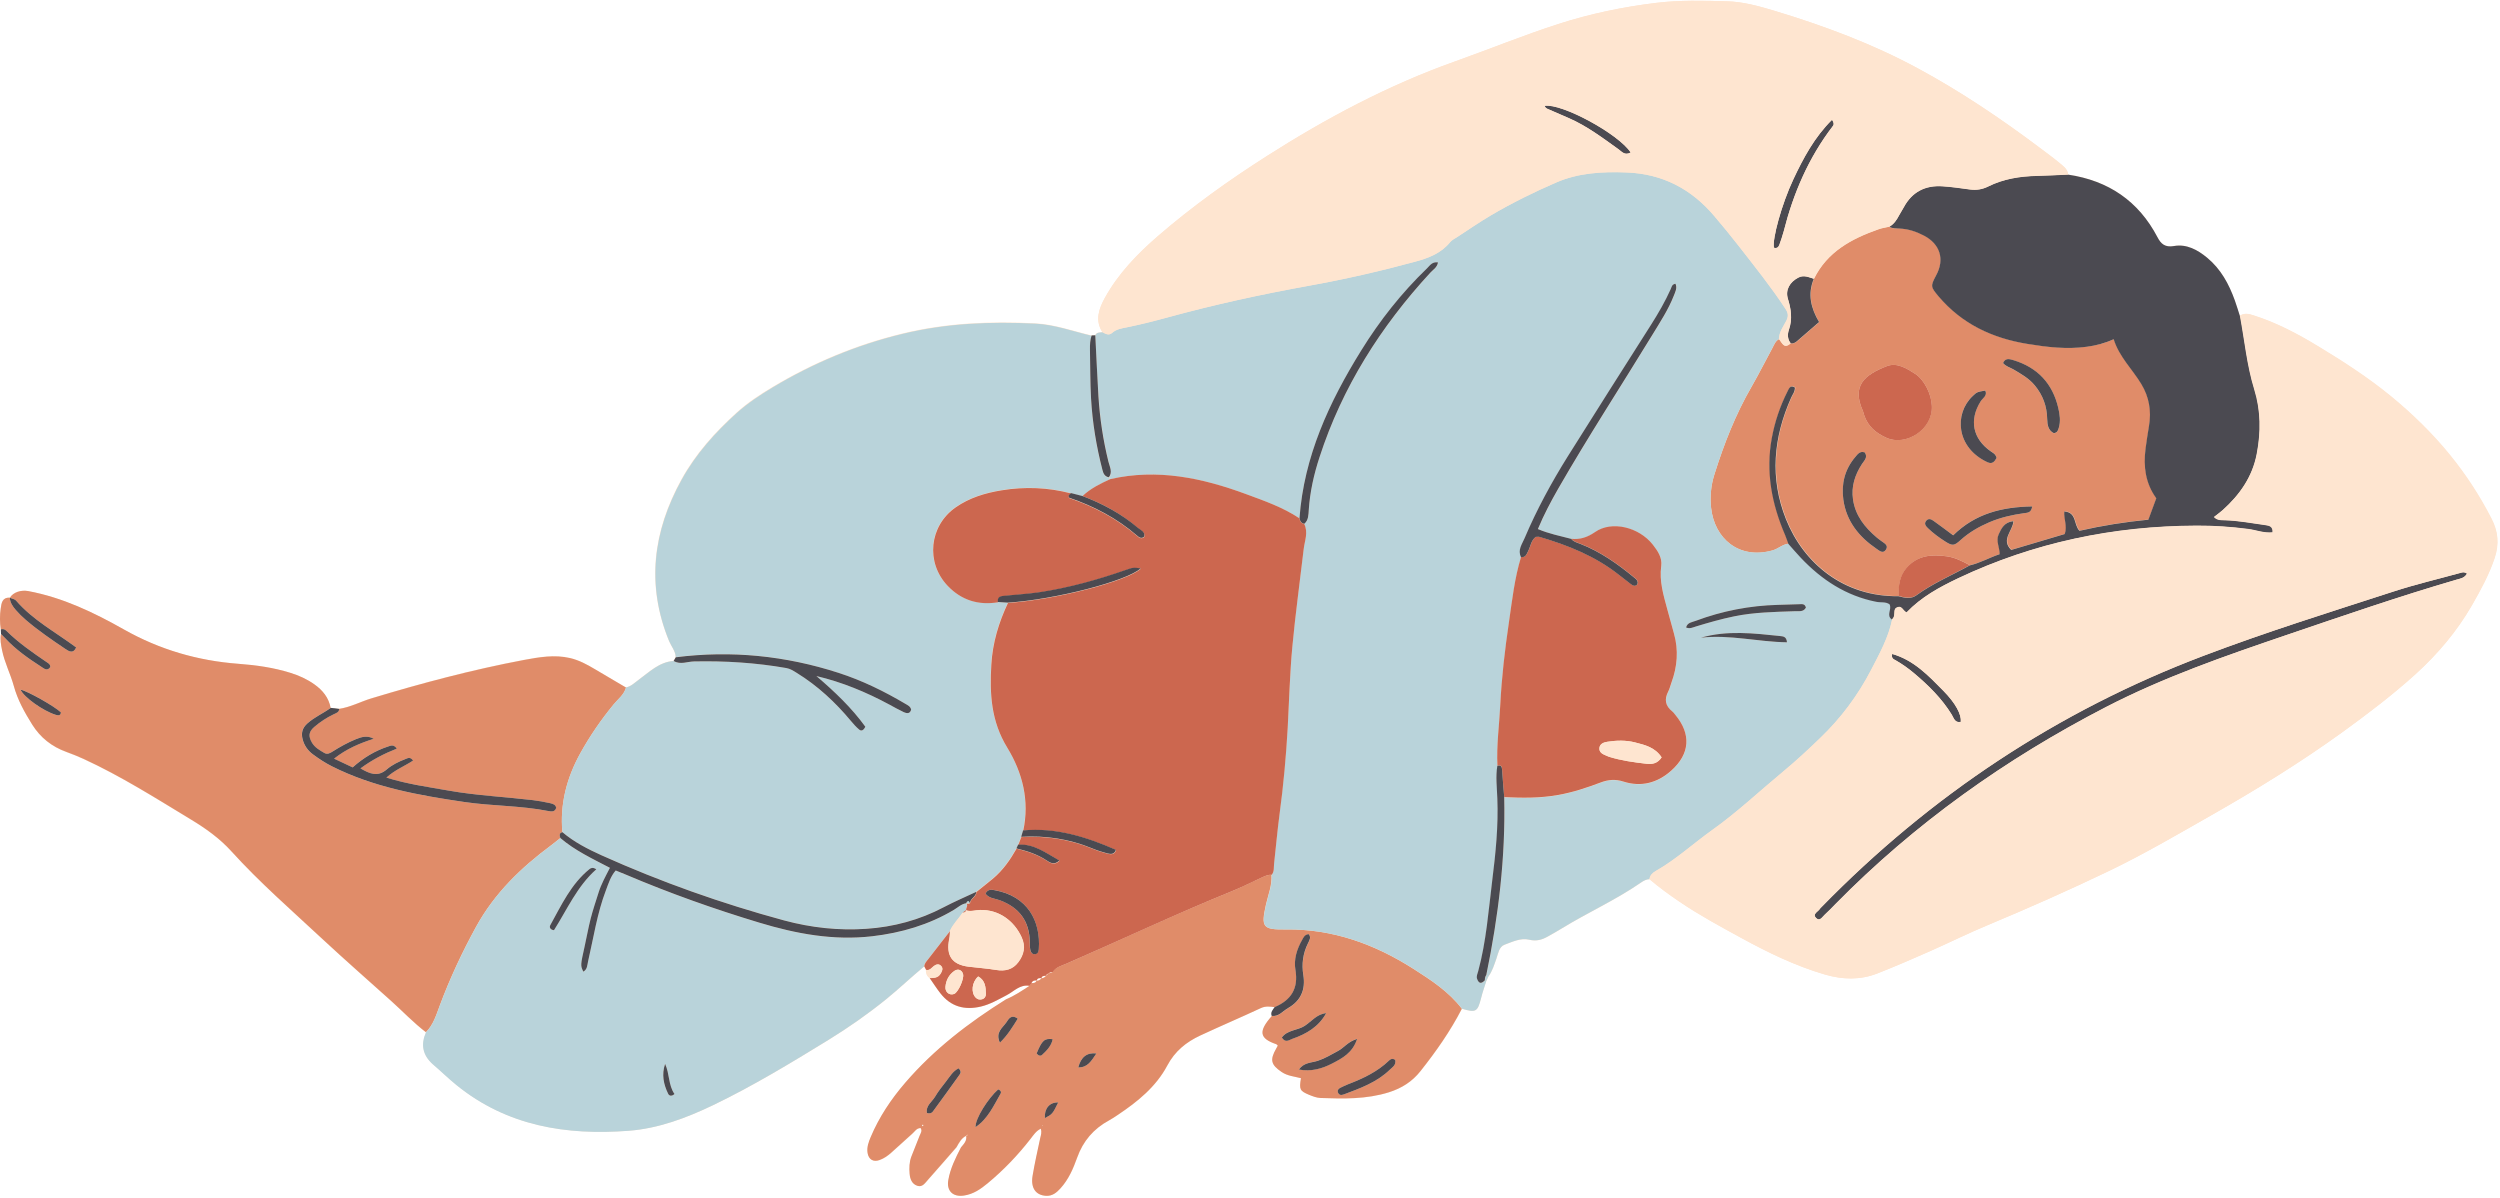 <?xml version="1.0" encoding="UTF-8"?><svg xmlns="http://www.w3.org/2000/svg" xmlns:xlink="http://www.w3.org/1999/xlink" height="130.2" preserveAspectRatio="xMidYMid meet" version="1.0" viewBox="-0.0 -0.1 271.8 130.2" width="271.8" zoomAndPan="magnify"><g id="change1_1"><path d="M112.69,106.52c0,0,0-0.01,0-0.01c0,0,0.01,0,0.01,0c0,0,0,0.01,0,0.01 C112.7,106.52,112.7,106.52,112.69,106.52z M113.98,105.76C113.98,105.76,113.98,105.76,113.98,105.76 C113.98,105.76,113.98,105.75,113.98,105.76C113.98,105.75,113.98,105.76,113.98,105.76z M113.2,106.27L113.2,106.27 C113.2,106.27,113.2,106.27,113.2,106.27L113.2,106.27c0,0,0.01,0,0.01,0c0,0,0.01-0.01,0.01-0.01c-0.01,0-0.01,0-0.02,0 C113.21,106.26,113.2,106.26,113.2,106.27L113.2,106.27z M113.98,105.75C113.98,105.75,113.98,105.75,113.98,105.75 C113.98,105.76,113.98,105.76,113.98,105.75L113.98,105.75z M271.2,60.57c-0.61,1.83-1.53,3.5-2.48,5.16 c-1.63,2.82-3.71,5.28-6.11,7.46c-2.52,2.28-5.22,4.33-7.97,6.32c-4.58,3.31-9.39,6.27-14.3,9.06c-3.66,2.08-7.29,4.21-11.08,6.03 c-4.32,2.07-8.71,4.02-13.14,5.87c-2.12,0.88-4.17,1.9-6.27,2.83c-1.9,0.84-3.81,1.67-5.74,2.43c-1.88,0.74-3.78,0.69-5.73,0.12 c-3.21-0.94-6.18-2.39-9.09-3.98c-2.27-1.24-4.55-2.47-6.7-3.93c-1.12-0.77-2.22-1.57-3.25-2.45c-0.35,0.01-0.64,0.17-0.93,0.37 c-2.73,1.89-5.76,3.24-8.58,4.97c-0.51,0.31-1.02,0.6-1.54,0.89c-0.64,0.36-1.24,0.54-2.04,0.35c-0.9-0.22-1.82,0.23-2.68,0.55 c-0.59,0.23-0.67,0.93-0.87,1.49c-0.24,0.68-0.44,1.37-0.88,1.97c-0.07-0.06-0.14-0.11-0.21-0.17l0,0c0.07,0.06,0.14,0.11,0.21,0.17 c-0.08,0.17-0.16,0.35-0.24,0.52c-0.04-0.04-0.09-0.07-0.13-0.11c0.04,0.04,0.09,0.07,0.13,0.11v0c0,0,0,0,0,0 c-0.19,0.6-0.4,1.19-0.55,1.8c-0.39,1.52-0.56,1.62-2.08,1.18c-1.25,2.43-2.81,4.65-4.5,6.78c-0.9,1.14-2.04,1.86-3.43,2.3 c-2.45,0.77-4.95,0.71-7.45,0.62c-0.41-0.02-0.83-0.18-1.22-0.34c-1.03-0.43-1.09-0.59-0.89-1.81c-0.71-0.19-1.47-0.24-2.11-0.68 c-1.15-0.78-1.29-1.3-0.59-2.53c0.06-0.11,0.12-0.22,0.18-0.33c-0.07-0.06-0.11-0.14-0.18-0.16c-1.83-0.63-1.95-1.39-0.47-3.06 c-0.16-0.41,0.13-0.67,0.32-0.97c-0.5-0.07-0.98-0.14-1.49,0.09c-2.19,1.02-4.42,1.97-6.61,2.99c-1.52,0.71-2.75,1.69-3.59,3.27 c-1.22,2.3-3.22,3.92-5.36,5.35c-0.32,0.21-0.63,0.43-0.97,0.61c-1.68,0.91-2.83,2.25-3.47,4.06c-0.43,1.2-0.94,2.38-1.82,3.34 c-0.41,0.45-0.87,0.83-1.53,0.8c-1.14-0.05-1.71-0.85-1.49-2.17c0.23-1.38,0.54-2.74,0.83-4.1c0.07-0.32,0.2-0.62,0.06-1.03 c-0.53,0.26-0.8,0.71-1.1,1.09c-1.39,1.79-2.94,3.41-4.68,4.85c-0.76,0.63-1.55,1.18-2.57,1.33c-1.2,0.18-1.91-0.5-1.7-1.69 c0.22-1.27,0.79-2.41,1.38-3.55c0.3-0.36,0.65-0.71,0.57-1.25c-0.53,0.26-0.77,0.76-1.05,1.24c-1.04,1.18-2.06,2.38-3.11,3.55 c-0.3,0.33-0.59,0.83-1.14,0.65c-0.6-0.19-0.8-0.74-0.85-1.31c-0.05-0.64-0.04-1.28,0.2-1.89c0.29-0.75,0.59-1.5,0.89-2.25 c0.11-0.27,0.31-0.52,0.11-0.83c-0.45,0-0.64,0.38-0.92,0.62c-0.76,0.68-1.51,1.37-2.27,2.05c-0.38,0.34-0.8,0.64-1.29,0.81 c-0.67,0.24-1.17-0.06-1.29-0.77c-0.1-0.62,0.11-1.18,0.34-1.73c0.92-2.18,2.21-4.11,3.75-5.9c3.14-3.65,6.91-6.54,10.97-9.08 c0.9-0.39,1.71-0.94,2.53-1.47c0.07-0.1,0.14-0.2,0.21-0.31c0.24,0.01,0.47,0,0.58-0.26c0.21,0,0.4-0.06,0.51-0.25 c0.21-0.01,0.39-0.09,0.52-0.27l-0.02,0.02c0,0,0,0,0,0c0-0.01,0-0.01,0-0.02c0.01,0,0.01,0,0.02,0c0.08-0.08,0.17-0.16,0.25-0.24 c0.15-0.05,0.31-0.11,0.46-0.16c-0.18-0.02-0.33,0.03-0.46,0.16c-0.13,0.04-0.24,0.1-0.27,0.25c-0.2,0.02-0.43-0.01-0.51,0.25 c-0.21,0-0.43-0.02-0.51,0.26c-0.24-0.02-0.46,0.01-0.57,0.27c-0.07,0.1-0.14,0.2-0.21,0.31c-1.05-0.19-1.71,0.62-2.52,1.03 c-0.9,0.47-1.77,0.98-2.77,1.22c-1.77,0.42-3.27,0.02-4.41-1.44c-0.41-0.53-0.78-1.1-1.16-1.65c-0.29-0.23-0.41-0.53-0.39-0.89 c-0.07-0.13-0.13-0.26-0.2-0.39c-1.41,1.16-2.72,2.42-4.14,3.57c-1.99,1.61-4.07,3.06-6.24,4.4c-4.09,2.51-8.19,5-12.53,7.09 c-2.93,1.41-5.97,2.55-9.2,2.8c-6.79,0.52-13.23-0.51-18.72-4.96c-0.89-0.72-1.71-1.53-2.58-2.27c-1.12-0.97-1.32-2.12-0.75-3.44 c-1.35-1.03-2.52-2.27-3.79-3.41c-2.49-2.24-5.02-4.45-7.47-6.73c-3.36-3.13-6.82-6.14-9.91-9.55c-1.26-1.39-2.79-2.48-4.4-3.45 c-3.81-2.31-7.58-4.7-11.64-6.57c-0.62-0.28-1.25-0.54-1.89-0.77c-1.58-0.57-2.82-1.55-3.71-2.97c-0.83-1.33-1.59-2.68-2.01-4.23 c-0.36-1.3-1-2.52-1.27-3.87C0.11,70-0.01,69.42,0.11,68.83c-0.01-0.17-0.02-0.34-0.02-0.51c-0.12-0.75-0.12-1.52-0.01-2.27 c0.08-0.56,0.15-1.22,0.99-1.17c0,0,0,0,0,0c0.36-0.6,1.22-0.86,1.98-0.72c3.76,0.7,7.15,2.33,10.44,4.19 c3.86,2.18,8.01,3.39,12.44,3.72c1.9,0.14,3.8,0.41,5.63,0.98c0.94,0.29,1.82,0.69,2.62,1.26c0.9,0.64,1.55,1.44,1.76,2.55 c0.31,0.03,0.62,0.06,0.92,0.09c1.23-0.18,2.33-0.78,3.51-1.14c5.45-1.65,10.95-3.11,16.55-4.17c1.67-0.31,3.35-0.61,5.06-0.21 c0.97,0.23,1.82,0.69,2.66,1.19c1.13,0.68,2.27,1.34,3.4,2.01c0.56-0.11,0.94-0.51,1.38-0.83c1.17-0.85,2.23-1.93,3.8-2.05 c0.08-0.14,0.15-0.27,0.23-0.41c-0.02-0.67-0.48-1.17-0.72-1.75c-2.5-6.1-1.76-11.92,1.36-17.59c1.54-2.79,3.64-5.11,5.97-7.23 c1.2-1.09,2.55-1.98,3.93-2.8c4.4-2.63,9.07-4.59,14.06-5.8c4.79-1.17,9.65-1.37,14.53-1.12c2.07,0.11,4.06,0.84,6.07,1.31 c0.13-0.01,0.26-0.01,0.4-0.02v0c0.17-0.34,0.49-0.29,0.79-0.33c-0.82-1.3-0.38-2.53,0.27-3.72c1.46-2.65,3.54-4.79,5.79-6.74 c3.7-3.2,7.68-6.04,11.8-8.67c6.46-4.12,13.2-7.71,20.45-10.29c3.76-1.34,7.45-2.85,11.26-4.08c3.48-1.12,7.03-1.86,10.66-2.3 c2.55-0.31,5.1-0.24,7.64-0.17c1.78,0.04,3.52,0.53,5.22,1.04c5.38,1.63,10.63,3.58,15.58,6.26c4.64,2.51,9.01,5.45,13.23,8.62 c0.71,0.54,1.44,1.06,2.12,1.63c0.41,0.35,0.91,0.66,0.98,1.28c4.36,0.65,7.64,2.86,9.7,6.8c0.38,0.73,0.82,1.13,1.8,0.96 c1.37-0.24,2.56,0.41,3.6,1.27c1.49,1.23,2.37,2.86,3.01,4.64c0.2,0.56,0.37,1.13,0.55,1.69c0,0,0,0,0,0 c0.48-0.32,0.94-0.21,1.46-0.04c2.49,0.79,4.78,2,6.99,3.34c2.76,1.67,5.47,3.42,7.97,5.47c2.33,1.92,4.49,4.02,6.4,6.37 c1.75,2.15,3.24,4.45,4.51,6.92C271.59,57.7,271.7,59.06,271.2,60.57z M100.36,122.18c-0.02-0.01-0.05,0-0.08,0 c-0.01,0.03-0.04,0.06-0.04,0.08c0.01,0.03,0.06,0.09,0.07,0.08C100.41,122.29,100.42,122.23,100.36,122.18z M113.38,122.24l-0.07,0 l0.03,0.09L113.38,122.24z M103.76,107.95c-0.07,0.04-0.16,0.04-0.24,0.06c-0.34,0.03-0.64-0.21-0.72-0.56 c0.08,0.36,0.37,0.59,0.72,0.56C103.6,107.99,103.69,107.99,103.76,107.95z" fill="#FEE5D0"/></g><g id="change2_1"><path d="M68.06,74.65c-0.21,0.78-0.85,1.24-1.33,1.82c-1.38,1.68-2.6,3.45-3.65,5.35c-1.47,2.67-2.21,5.49-1.94,8.55 c-0.38,0.11-0.31,0.37-0.22,0.64c-0.33,0.26-0.66,0.54-1,0.79c-3.28,2.43-6.15,5.21-8.15,8.84c-1.52,2.77-2.85,5.61-3.95,8.56 c-0.39,1.03-0.7,2.11-1.51,2.92c-1.35-1.03-2.52-2.27-3.79-3.41c-2.49-2.24-5.02-4.45-7.47-6.73c-3.36-3.13-6.82-6.14-9.91-9.55 c-1.26-1.39-2.79-2.48-4.4-3.45c-3.81-2.31-7.58-4.7-11.64-6.57c-0.62-0.28-1.25-0.54-1.89-0.77c-1.58-0.57-2.82-1.55-3.71-2.97 c-0.83-1.33-1.59-2.68-2.01-4.23c-0.36-1.3-1-2.52-1.27-3.87C0.11,70-0.01,69.42,0.11,68.83c0.15,0.15,0.3,0.3,0.45,0.45 c1.13,1.23,2.49,2.18,3.88,3.08c0.33,0.21,0.69,0.57,1.03,0.06c0-0.32-0.22-0.41-0.39-0.53C3.54,70.84,2,69.78,0.67,68.46 c-0.17-0.17-0.36-0.19-0.58-0.14c-0.12-0.75-0.12-1.52-0.01-2.27c0.08-0.56,0.15-1.22,0.99-1.17c0.02,0.54,0.32,0.96,0.65,1.34 c0.33,0.38,0.69,0.74,1.08,1.07c1.35,1.16,2.82,2.16,4.3,3.16c0.42,0.29,0.88,0.54,1.18-0.16c-2.26-1.68-4.71-2.98-6.53-5.09 C1.56,65,1.29,65,1.08,64.88c0.36-0.6,1.22-0.86,1.98-0.72c3.76,0.7,7.15,2.33,10.44,4.19c3.86,2.18,8.01,3.39,12.44,3.72 c1.9,0.14,3.8,0.41,5.63,0.98c0.94,0.29,1.82,0.69,2.62,1.26c0.9,0.64,1.55,1.44,1.76,2.55c-0.82,0.6-1.77,1-2.54,1.69 c-0.54,0.48-0.7,1.03-0.52,1.72c0.18,0.69,0.57,1.24,1.13,1.65c0.65,0.48,1.32,0.92,2.05,1.29c4.55,2.29,9.48,3.16,14.45,3.89 c3.02,0.44,6.1,0.38,9.11,0.98c0.33,0.07,0.69,0.1,0.83-0.35c-0.06-0.37-0.38-0.44-0.66-0.51c-0.62-0.14-1.25-0.25-1.88-0.33 c-3.04-0.36-6.1-0.5-9.11-1.03c-2.24-0.4-4.5-0.7-6.81-1.42c0.91-0.83,1.97-1.24,2.9-1.85c-0.31-0.45-0.59-0.26-0.85-0.16 c-0.72,0.28-1.43,0.62-2,1.11c-1.01,0.88-1.88,0.47-2.87-0.1c1.26-0.93,2.56-1.6,3.95-2.15c-0.32-0.47-0.64-0.34-0.89-0.25 c-1.46,0.47-2.75,1.25-3.91,2.29c-0.67-0.32-1.3-0.61-2.02-0.95c1.35-1.07,2.79-1.67,4.31-2.16c-0.7-0.4-1.33-0.2-1.95,0.05 c-0.87,0.36-1.69,0.81-2.48,1.31c-0.3,0.19-0.6,0.38-0.94,0.18c-0.51-0.3-1.04-0.59-1.35-1.13c-0.4-0.69-0.35-1.17,0.25-1.69 c0.65-0.56,1.36-1.02,2.13-1.39c0.27-0.13,0.57-0.2,0.59-0.58c1.23-0.18,2.33-0.78,3.51-1.14c5.45-1.65,10.95-3.11,16.55-4.17 c1.67-0.31,3.35-0.61,5.06-0.21c0.97,0.23,1.82,0.69,2.66,1.19C65.79,73.31,66.93,73.98,68.06,74.65z M2.23,74.87 c0.32,0.79,2.44,2.32,3.83,2.75c0.24,0.07,0.52,0.12,0.55-0.27C5.92,76.67,2.99,75.02,2.23,74.87z M111.91,107.09 c0.07-0.1,0.14-0.2,0.21-0.31c0.24,0.01,0.47,0,0.58-0.27l-0.02,0.01c0.22,0.01,0.41-0.06,0.53-0.27c0,0-0.02,0.01-0.02,0.01 c0.22-0.01,0.4-0.09,0.53-0.27c0,0-0.02,0.02-0.02,0.02c0.09-0.09,0.18-0.18,0.27-0.26c0,0,0,0,0,0c0.15-0.05,0.31-0.11,0.46-0.16 c0.34-0.55,0.96-0.68,1.48-0.91c5.97-2.6,11.85-5.39,17.88-7.83c1.14-0.46,2.23-1.01,3.35-1.53c0.35-0.16,0.69-0.33,1.09-0.3 c0.08,1.13-0.36,2.16-0.6,3.23c-0.55,2.47-0.36,2.73,2.15,2.7c5.09-0.07,9.65,1.59,13.88,4.28c1.93,1.23,3.85,2.48,5.27,4.34 c-1.25,2.43-2.81,4.65-4.5,6.78c-0.9,1.14-2.04,1.86-3.43,2.3c-2.45,0.77-4.95,0.71-7.45,0.62c-0.41-0.02-0.83-0.18-1.22-0.34 c-1.03-0.43-1.09-0.59-0.89-1.81c-0.71-0.19-1.47-0.24-2.11-0.68c-1.15-0.78-1.29-1.3-0.59-2.53c0.06-0.11,0.12-0.22,0.18-0.33 c-0.07-0.06-0.11-0.14-0.18-0.16c-1.83-0.63-1.95-1.39-0.47-3.06c0.78,0.1,1.22-0.54,1.79-0.86c1.38-0.79,1.9-2.01,1.65-3.56 c-0.2-1.21-0.05-2.36,0.5-3.47c0.15-0.31,0.38-0.66,0.08-1c-0.44,0.04-0.56,0.35-0.7,0.6c-0.58,1.02-0.94,2.13-0.74,3.3 c0.34,1.99-0.46,3.27-2.26,4.03c-0.5-0.07-0.98-0.14-1.49,0.09c-2.19,1.02-4.42,1.97-6.61,2.99c-1.52,0.71-2.75,1.69-3.59,3.27 c-1.22,2.3-3.22,3.92-5.36,5.35c-0.32,0.21-0.63,0.43-0.97,0.61c-1.68,0.91-2.83,2.25-3.47,4.06c-0.43,1.2-0.94,2.38-1.82,3.34 c-0.41,0.45-0.87,0.83-1.53,0.8c-1.14-0.05-1.71-0.85-1.49-2.17c0.23-1.38,0.54-2.74,0.83-4.1c0.07-0.32,0.2-0.62,0.06-1.03 c-0.53,0.26-0.8,0.71-1.1,1.09c-1.39,1.79-2.94,3.41-4.68,4.85c-0.76,0.63-1.55,1.18-2.57,1.33c-1.2,0.18-1.91-0.5-1.7-1.69 c0.22-1.27,0.79-2.41,1.38-3.55c0.31-0.37,0.66-0.71,0.56-1.26c0.04-0.01,0.08-0.01,0.11-0.03c0.02-0.01,0.02-0.06,0.02-0.09 c-0.04,0.04-0.09,0.08-0.13,0.12c-0.53,0.26-0.78,0.76-1.05,1.24c-1.04,1.18-2.06,2.38-3.11,3.55c-0.3,0.33-0.59,0.83-1.14,0.65 c-0.6-0.19-0.8-0.74-0.85-1.31c-0.05-0.64-0.04-1.28,0.2-1.89c0.29-0.75,0.59-1.5,0.89-2.25c0.11-0.27,0.31-0.52,0.11-0.83 c-0.45,0-0.64,0.38-0.92,0.62c-0.76,0.68-1.51,1.37-2.27,2.05c-0.38,0.34-0.8,0.64-1.29,0.81c-0.67,0.24-1.17-0.06-1.29-0.77 c-0.1-0.62,0.11-1.18,0.34-1.73c0.92-2.18,2.21-4.11,3.75-5.9c3.14-3.65,6.91-6.54,10.97-9.08 C110.29,108.17,111.09,107.62,111.91,107.09z M151.69,115.13c-0.32-0.2-0.5-0.09-0.66,0.06c-1.28,1.24-2.85,1.97-4.49,2.6 c-0.28,0.11-0.54,0.24-0.81,0.37c-0.2,0.1-0.36,0.27-0.27,0.51c0.11,0.3,0.35,0.32,0.63,0.22c1.79-0.67,3.6-1.32,5.01-2.69 C151.39,115.92,151.81,115.68,151.69,115.13z M141.22,116.17c1.28,0.25,2.49-0.07,3.62-0.66c1.08-0.56,2.21-1.14,2.71-2.67 c-1,0.29-1.43,0.97-2.08,1.31c-0.71,0.38-1.39,0.8-2.17,1.06C142.6,115.45,141.79,115.38,141.22,116.17z M104.24,116.06 c-0.63,0.27-0.98,0.89-1.39,1.42c-0.41,0.53-0.84,1.06-1.18,1.64c-0.33,0.57-1.05,0.99-0.89,1.79c0.31,0.1,0.52,0,0.64-0.16 c0.97-1.32,1.93-2.65,2.89-3.99C104.44,116.6,104.55,116.41,104.24,116.06z M144.18,110.05c-1.01,0.1-1.58,0.89-2.33,1.37 c-0.78,0.51-1.88,0.43-2.49,1.27c0.39,0.63,0.79,0.27,1.15,0.14C142.03,112.31,143.38,111.54,144.18,110.05z M106.06,122.44 c1.32-0.89,1.96-2.31,2.72-3.63c0.12-0.21-0.02-0.4-0.26-0.47C107.45,119.29,106.03,121.5,106.06,122.44z M108.7,113.26 c0.86-0.83,1.38-1.71,1.95-2.61c-0.73-0.53-1.01,0.07-1.25,0.42C108.99,111.65,108.17,112.14,108.7,113.26z M112.7,114.42 c0.2,0.27,0.42,0.32,0.59,0.16c0.51-0.47,1.01-0.97,1.16-1.71C113.55,112.77,113.31,112.99,112.7,114.42z M119.2,114.43 c-1.05-0.12-1.69,0.42-1.97,1.52C118.26,115.97,118.65,115.24,119.2,114.43z M115.05,119.76c-0.95-0.04-1.53,0.68-1.45,1.7 C114.4,121.04,114.45,120.99,115.05,119.76z M100.28,122.18c-0.01,0.03-0.04,0.06-0.04,0.08c0.01,0.03,0.06,0.09,0.07,0.08 c0.09-0.05,0.11-0.11,0.04-0.16C100.34,122.17,100.31,122.18,100.28,122.18z M113.34,122.32l0.04-0.08l-0.07,0L113.34,122.32z M205.42,24.55c0.34,0.24,0.74,0.16,1.12,0.18c0.96,0.05,1.84,0.33,2.67,0.77c1.75,0.93,2.26,2.57,1.33,4.29 c-0.64,1.2-0.63,1.28,0.24,2.3c2.54,3.02,5.86,4.56,9.67,5.18c2.14,0.35,4.28,0.61,6.46,0.31c0.97-0.13,1.91-0.35,2.92-0.82 c0.59,1.91,2.01,3.25,3,4.87c0.85,1.4,1.11,2.92,0.84,4.54c-0.14,0.84-0.27,1.67-0.38,2.52c-0.24,1.91-0.01,3.74,1.17,5.36 c-0.29,0.77-0.56,1.52-0.86,2.33c-2.54,0.25-5.05,0.65-7.49,1.21c-0.65-0.67-0.29-2.01-1.65-2.1c-0.08,0.81,0.36,1.54,0.05,2.45 c-1.87,0.55-3.84,1.14-5.82,1.73c-1.16-1.13,0.17-2.04,0.24-3.13c-0.98,0.1-1.3,0.76-1.61,1.44c-0.32,0.71,0.11,1.41,0.11,2.15 c-1.14,0.39-2.13,0.96-3.25,1.22c-0.79-0.41-1.57-0.83-2.46-0.96c-1.65-0.25-3.2-0.14-4.41,1.23c-0.79,0.89-0.91,1.96-0.87,3.08 c-5.97,0.07-10.33-3.6-12.23-8.37c-1.78-4.48-1.37-8.9,0.57-13.23c0.15-0.34,0.42-0.64,0.4-1.09c-0.51-0.31-0.65,0.12-0.81,0.44 c-0.81,1.6-1.37,3.28-1.7,5.05c-0.68,3.68-0.01,7.17,1.45,10.56c0.13,0.31,0.23,0.63,0.35,0.95c-0.66,0.06-1.13,0.55-1.75,0.73 c-3.67,1.03-6.32-1.29-6.69-4.62c-0.13-1.23-0.02-2.45,0.36-3.64c1.04-3.32,2.31-6.55,4.06-9.57c0.78-1.36,1.48-2.76,2.23-4.14 c0.2-0.37,0.33-0.79,0.74-1c0.34,0.39,0.54,1.14,1.27,0.46c0.27,0.06,0.49-0.05,0.69-0.22c0.79-0.69,1.58-1.37,2.41-2.09 c-0.89-1.5-1.27-3.04-0.57-4.7c1.45-2.94,4.08-4.35,7-5.38C204.59,24.7,205.01,24.64,205.42,24.55z M210.02,44.03 c-0.02-1.22-0.79-2.84-1.81-3.49c-0.93-0.6-1.99-1.26-3.08-0.83c-2.43,0.95-3.83,2.13-2.6,4.86c0.07,0.15,0.09,0.33,0.15,0.49 c0.41,1.2,1.26,1.92,2.42,2.44C207.2,48.44,210.15,46.59,210.02,44.03z M202.74,49.1c-0.51-0.2-0.78,0.18-1.04,0.49 c-1.14,1.34-1.53,2.93-1.29,4.64c0.33,2.34,1.69,4.03,3.6,5.33c0.3,0.2,0.68,0.57,1,0.14c0.37-0.51-0.14-0.73-0.47-0.98 c-0.17-0.13-0.35-0.25-0.51-0.39c-1.29-1.1-2.31-2.36-2.57-4.12c-0.21-1.43,0.21-2.68,0.97-3.86 C202.67,49.99,203.1,49.66,202.74,49.1z M212.35,58.09c-0.8-0.58-1.48-1.08-2.16-1.58c-0.27-0.2-0.57-0.27-0.79,0.03 c-0.22,0.29-0.06,0.53,0.19,0.77c0.58,0.56,1.23,1.04,1.91,1.47c0.78,0.49,0.96,0.47,1.66-0.17c0.92-0.83,1.98-1.44,3.12-1.93 c1.22-0.52,2.49-0.81,3.8-0.99c0.36-0.05,0.76-0.03,0.86-0.73C217.67,55.01,214.77,55.71,212.35,58.09z M223.3,47.01 c0.41-0.08,0.46-0.34,0.53-0.58c0.22-0.72,0.11-1.45-0.05-2.15c-0.62-2.67-2.25-4.41-4.87-5.21c-0.44-0.13-0.89-0.27-1.14,0.31 c0.33,0.39,0.77,0.48,1.13,0.69c0.84,0.5,1.7,0.98,2.33,1.75c0.87,1.05,1.32,2.27,1.34,3.64C222.57,46.11,222.68,46.72,223.3,47.01z M217.07,49.67c-0.12-0.44-0.41-0.55-0.65-0.72c-1.96-1.38-2.35-3.41-1.08-5.43c0.22-0.35,0.76-0.6,0.5-1.17 c-0.92,0.16-0.91,0.17-1.36,0.59c-2.06,1.93-1.81,5.63,1.59,7.2C216.6,50.4,216.85,50.09,217.07,49.67z" fill="#E08C69"/></g><g id="change3_1"><path d="M119.08,36.35c0.17-0.34,0.49-0.29,0.79-0.33c0.34,0.18,0.68,0.4,1.05,0.07c0.47-0.42,1.04-0.49,1.64-0.61 c1.45-0.3,2.89-0.65,4.32-1.05c5.1-1.4,10.27-2.53,15.48-3.47c3.88-0.7,7.71-1.57,11.51-2.61c1.47-0.4,2.81-0.91,3.8-2.13 c0.18-0.22,0.47-0.36,0.72-0.52c1.24-0.81,2.47-1.66,3.75-2.41c2.27-1.34,4.64-2.5,7.06-3.55c2.42-1.05,5.01-1.19,7.62-1.09 c3.92,0.14,7.06,1.78,9.58,4.76c0.88,1.04,1.74,2.08,2.57,3.15c1.77,2.27,3.58,4.52,5.16,6.93c0.3,0.46,0.33,0.8,0.09,1.28 c-0.32,0.64-0.79,1.22-0.8,1.99c-0.41,0.21-0.54,0.64-0.74,1c-0.75,1.38-1.45,2.78-2.23,4.14c-1.75,3.02-3.01,6.25-4.06,9.57 c-0.37,1.19-0.49,2.42-0.36,3.64c0.36,3.32,3.01,5.65,6.69,4.62c0.61-0.17,1.09-0.66,1.75-0.73c0.45,0.51,0.89,1.02,1.35,1.51 c2.27,2.4,4.92,4.14,8.21,4.79c0.49,0.1,1.03-0.03,1.44,0.27c0.29,0.55-0.4,1.2,0.25,1.65c-0.4,1.98-1.38,3.74-2.29,5.51 c-1.43,2.77-3.29,5.26-5.54,7.41c-1.28,1.23-2.58,2.45-3.96,3.59c-2.58,2.14-5.02,4.45-7.75,6.39c-2.07,1.48-3.94,3.22-6.17,4.48 c-0.33,0.19-0.62,0.45-0.68,0.88c-0.35,0.01-0.64,0.17-0.93,0.37c-2.73,1.89-5.76,3.24-8.58,4.97c-0.51,0.31-1.02,0.6-1.54,0.89 c-0.64,0.36-1.24,0.54-2.04,0.35c-0.9-0.22-1.82,0.23-2.68,0.55c-0.59,0.23-0.67,0.93-0.87,1.49c-0.24,0.68-0.44,1.37-0.88,1.97 c-0.07-0.06-0.14-0.11-0.21-0.17c1.32-6.37,2.1-12.8,1.95-19.32c1.96,0.1,3.91,0.12,5.85-0.23c1.6-0.29,3.13-0.79,4.64-1.36 c0.82-0.31,1.58-0.38,2.46-0.1c1.93,0.62,3.7,0.16,5.21-1.19c2.04-1.82,2.18-3.97,0.44-6.06c-0.11-0.13-0.21-0.27-0.34-0.38 c-0.75-0.59-0.87-1.29-0.44-2.14c0.15-0.3,0.23-0.64,0.35-0.96c0.64-1.76,0.8-3.55,0.28-5.37c-0.24-0.86-0.48-1.72-0.71-2.58 c-0.42-1.56-0.9-3.1-0.67-4.76c0.12-0.91-0.37-1.63-0.91-2.31c-1.51-1.92-4.48-2.64-6.28-1.38c-0.83,0.58-1.62,0.84-2.58,0.74 c-1.2-0.32-2.43-0.56-3.63-1.08c0.66-1.59,1.42-3.01,2.22-4.41c3.26-5.67,6.83-11.15,10.24-16.73c0.84-1.38,1.73-2.73,2.32-4.24 c0.16-0.42,0.39-0.82,0.18-1.29c-0.39,0.06-0.41,0.33-0.51,0.56c-0.61,1.36-1.35,2.64-2.15,3.9c-3.03,4.77-6.06,9.53-9.06,14.32 c-1.78,2.85-3.38,5.8-4.69,8.89c-0.27,0.64-0.77,1.27-0.39,2.04c-0.71,2.32-0.96,4.73-1.32,7.11c-0.44,2.98-0.79,5.97-0.94,8.98 c-0.11,2.2-0.42,4.4-0.31,6.61c-0.21,1.18-0.05,2.37,0,3.55c0.12,2.98-0.18,5.93-0.55,8.88c-0.41,3.31-0.65,6.66-1.53,9.9 c-0.07,0.27-0.23,0.55-0.11,0.86c0.21,0.55,0.5,0.48,0.83,0.13c0.04,0.04,0.09,0.07,0.13,0.11c-0.19,0.6-0.4,1.19-0.55,1.8 c-0.39,1.52-0.56,1.62-2.08,1.18c-1.42-1.85-3.34-3.11-5.27-4.34c-4.23-2.7-8.79-4.35-13.88-4.28c-2.51,0.03-2.7-0.23-2.15-2.7 c0.24-1.07,0.69-2.1,0.6-3.23c0.3-0.36,0.22-0.81,0.26-1.22c0.2-1.81,0.36-3.62,0.6-5.42c0.41-3.1,0.7-6.22,0.88-9.34 c0.17-2.96,0.24-5.92,0.51-8.88c0.33-3.54,0.82-7.05,1.23-10.57c0.1-0.89,0.53-1.81,0.05-2.72c0.49-0.4,0.47-1,0.51-1.52 c0.13-1.97,0.56-3.87,1.17-5.73c2.47-7.61,6.65-14.2,12.05-20.06c0.29-0.32,0.73-0.55,0.83-1.11c-0.64-0.1-0.89,0.35-1.2,0.65 c-2.77,2.67-5.14,5.67-7.16,8.94c-3.48,5.61-6.21,11.51-6.7,18.22c-1.78-1.19-3.79-1.89-5.77-2.62c-4.78-1.77-9.67-2.82-14.78-1.64 c-0.05-0.06-0.09-0.13-0.14-0.19c0.42-0.58,0.07-1.15-0.06-1.7c-0.58-2.35-0.94-4.73-1.09-7.15 C119.28,40.75,119.19,38.55,119.08,36.35z M196.35,65.96c-0.12-0.44-0.43-0.38-0.73-0.37c-0.77,0.02-1.53,0.05-2.3,0.07 c-3.09,0.08-6.08,0.66-8.97,1.74c-0.39,0.15-0.9,0.17-1.04,0.72c0.41,0.17,0.71,0,1.04-0.1c1.38-0.42,2.77-0.82,4.18-1.11 c2.18-0.45,4.39-0.48,6.6-0.56C195.58,66.34,196.08,66.46,196.35,65.96z M184.92,69.23c3.14-0.36,6.22,0.47,9.36,0.5 c-0.05-0.64-0.43-0.64-0.75-0.68C190.65,68.75,187.77,68.41,184.92,69.23z M91.19,73.06c2.56,0.83,4.96,2,7.26,3.37 c0.25,0.15,0.55,0.27,0.61,0.62c-0.12,0.48-0.48,0.43-0.79,0.28c-0.54-0.25-1.05-0.55-1.58-0.83c-2.51-1.35-5.11-2.44-7.93-3.1 c1.97,1.69,3.83,3.46,5.32,5.51c-0.21,0.43-0.45,0.5-0.68,0.3c-0.32-0.28-0.6-0.6-0.88-0.92c-1.71-2.03-3.63-3.83-5.89-5.23 c-0.36-0.22-0.69-0.45-1.14-0.53c-3.31-0.58-6.65-0.79-10.01-0.72c-0.75,0.02-1.5,0.39-2.24-0.05c-1.57,0.12-2.63,1.2-3.8,2.05 c-0.44,0.32-0.82,0.72-1.38,0.83c-0.21,0.78-0.85,1.24-1.33,1.82c-1.38,1.68-2.6,3.45-3.65,5.35c-1.47,2.67-2.21,5.49-1.94,8.55 c1.27,1.09,2.75,1.84,4.26,2.52c6.43,2.89,13.05,5.24,19.85,7.08c2.93,0.79,5.93,1.12,8.95,0.91c2.94-0.21,5.76-0.95,8.39-2.34 c1.16-0.61,2.37-1.12,3.55-1.68c0.59-0.48,1.19-0.95,1.78-1.44c1.09-0.91,1.89-2.05,2.58-3.27c0.06-0.14,0.13-0.27,0.19-0.41 c0.11-0.28,0.22-0.56,0.33-0.85c0.07-0.23,0.14-0.46,0.21-0.69c0.7-3.26-0.08-6.31-1.74-9.03c-1.76-2.87-1.92-5.86-1.73-9.03 c0.14-2.38,0.81-4.58,1.81-6.7c-0.36-0.02-0.73-0.05-1.09-0.07c-2.12,0.34-3.95-0.21-5.45-1.77c-2.44-2.54-2.03-6.55,0.87-8.56 c1.5-1.04,3.19-1.55,4.97-1.84c2.55-0.42,5.07-0.32,7.57,0.34c0.41,0.11,0.83,0.21,1.24,0.32c0.88-0.83,1.94-1.35,3.02-1.84 c-0.05-0.06-0.09-0.13-0.14-0.19c-0.45-0.08-0.6-0.39-0.7-0.79c-0.67-2.55-1.1-5.14-1.24-7.77c-0.1-1.78-0.08-3.57-0.12-5.35 c-0.01-0.51,0.02-1.02,0.18-1.51c-2.02-0.47-4-1.2-6.07-1.31c-4.88-0.25-9.74-0.05-14.53,1.12c-4.99,1.21-9.67,3.17-14.06,5.8 c-1.38,0.83-2.73,1.72-3.93,2.8c-2.34,2.12-4.43,4.44-5.97,7.23C71,57.68,70.25,63.5,72.75,69.6c0.24,0.58,0.7,1.08,0.72,1.75 C79.51,70.58,85.41,71.18,91.19,73.06z M46.31,112.13c0.81-0.81,1.13-1.89,1.51-2.92c1.11-2.95,2.43-5.79,3.95-8.56 c1.99-3.63,4.87-6.41,8.15-8.84c0.34-0.25,0.66-0.53,1-0.79c1.59,1.36,3.47,2.24,5.39,3.24c-0.48,0.93-0.95,1.78-1.24,2.71 c-0.29,0.93-0.61,1.86-0.85,2.8c-0.25,0.99-0.43,1.99-0.65,2.99c-0.47,2.12-0.47,2.12-0.15,2.79c0.44-0.25,0.42-0.7,0.51-1.09 c0.6-2.6,0.99-5.26,1.95-7.77c0.28-0.74,0.51-1.51,1.06-2.14c0.43,0.18,0.78,0.32,1.13,0.46c4.73,2.01,9.57,3.73,14.48,5.21 c4,1.21,8.06,1.97,12.28,1.48c3.16-0.37,6.15-1.24,8.89-2.88c0.43-0.26,0.8-0.63,1.33-0.71c0.22,0.26-0.09,0.51-0.02,0.77 c0,0,0.01-0.01,0.01-0.01c-0.13,0.09-0.26,0.18-0.39,0.28c-0.44,0.66-1.04,1.22-1.37,1.97c-0.8,1.03-1.6,2.07-2.41,3.1 c-0.18,0.23-0.39,0.44-0.41,0.76c-1.41,1.16-2.72,2.42-4.14,3.57c-1.99,1.61-4.07,3.06-6.24,4.4c-4.09,2.51-8.19,5-12.53,7.09 c-2.93,1.41-5.97,2.55-9.2,2.8c-6.79,0.52-13.23-0.51-18.72-4.96c-0.89-0.72-1.71-1.53-2.58-2.27 C45.93,114.6,45.73,113.45,46.31,112.13z M60.23,101.03c1.43-2.25,2.52-4.77,4.6-6.62c-0.35-0.23-0.56-0.16-0.73-0.03 c-2.01,1.62-3.06,3.92-4.27,6.1C59.7,100.71,59.82,100.99,60.23,101.03z M72.31,115.58c-0.39,1.13-0.17,2.21,0.33,3.23 c0.12,0.25,0.39,0.3,0.69,0.03C72.65,117.88,72.81,116.65,72.31,115.58z M161.6,105.9c-0.13,0.17-0.16,0.37-0.16,0.58 c0.04,0.04,0.09,0.07,0.13,0.11c0.08-0.18,0.16-0.35,0.24-0.52C161.74,106.01,161.67,105.95,161.6,105.9z M105.44,98.07 c-0.16-0.38-0.29-0.2-0.41,0.02C105.17,98.16,105.31,98.15,105.44,98.07z" fill="#B9D3DA"/></g><g id="change4_1"><path d="M117.69,53.83c0.88-0.83,1.94-1.35,3.02-1.84c5.12-1.17,10.01-0.13,14.79,1.64 c1.98,0.73,3.99,1.43,5.77,2.62c0.05,0.31,0.19,0.54,0.52,0.61c0.47,0.91,0.05,1.84-0.05,2.72c-0.41,3.52-0.9,7.04-1.23,10.57 c-0.28,2.96-0.35,5.92-0.51,8.88c-0.18,3.12-0.46,6.24-0.88,9.34c-0.24,1.8-0.4,3.61-0.6,5.42c-0.05,0.41,0.04,0.86-0.26,1.22 c-0.4-0.03-0.74,0.14-1.09,0.3c-1.11,0.52-2.21,1.07-3.35,1.53c-6.03,2.45-11.92,5.24-17.88,7.83c-0.53,0.23-1.14,0.37-1.48,0.91 c-0.18-0.02-0.33,0.03-0.46,0.16l0,0c-0.13,0.04-0.26,0.1-0.27,0.26l0.02-0.02c-0.21,0.02-0.46-0.02-0.53,0.27l0.02-0.01 c-0.22,0-0.45-0.03-0.53,0.27l0.02-0.01c-0.25-0.03-0.47,0.01-0.58,0.27c-0.07,0.1-0.14,0.2-0.21,0.31 c-1.05-0.19-1.71,0.62-2.52,1.03c-0.9,0.47-1.77,0.98-2.77,1.22c-1.77,0.42-3.27,0.02-4.41-1.44c-0.41-0.53-0.78-1.1-1.16-1.65 c0.47,0,0.93-0.01,1.21-0.5c0.15-0.27,0.29-0.54,0.05-0.81c-0.24-0.27-0.54-0.19-0.79,0c-0.26,0.2-0.45,0.52-0.86,0.42 c-0.07-0.13-0.13-0.26-0.2-0.39c0.02-0.32,0.23-0.53,0.41-0.76c0.81-1.03,1.61-2.07,2.41-3.1c-0.03,0.3-0.03,0.6-0.09,0.89 c-0.37,1.8,0.29,2.78,2.08,3.01c1.01,0.13,2.03,0.19,3.03,0.36c0.97,0.16,1.79-0.05,2.38-0.83c0.63-0.83,0.84-1.73,0.37-2.74 c-0.81-1.76-2.45-3.01-4.52-2.95c-0.5,0.01-1,0.2-1.51,0.04c-0.07-0.26,0.24-0.51,0.02-0.77l-0.02,0.01 c0.14,0.07,0.28,0.06,0.41-0.02c0.06-0.51,0.69-0.68,0.7-1.22c0.59-0.48,1.19-0.95,1.78-1.44c1.09-0.91,1.89-2.05,2.58-3.27 c1.16,0.28,2.27,0.63,3.28,1.3c0.39,0.26,0.84,0.55,1.4,0.01c-1.48-0.82-2.76-1.84-4.49-1.72c0.11-0.28,0.22-0.56,0.33-0.85 c2.66-0.16,5.24,0.23,7.71,1.25c0.55,0.23,1.11,0.41,1.69,0.56c0.36,0.09,0.75,0.1,0.9-0.4c-3.24-1.42-6.52-2.44-10.09-2.11 c0.7-3.26-0.08-6.31-1.74-9.03c-1.76-2.87-1.92-5.86-1.73-9.03c0.14-2.38,0.81-4.58,1.81-6.7c5.12-0.33,12.95-2.35,14.45-3.73 c-0.79-0.1-0.8-0.12-1.68,0.19c-3.01,1.05-6.08,1.9-9.24,2.39c-1.26,0.19-2.53,0.26-3.8,0.39c-0.43,0.04-0.9,0.05-0.82,0.69 c-2.12,0.34-3.95-0.21-5.45-1.77c-2.44-2.54-2.03-6.55,0.87-8.56c1.5-1.04,3.19-1.55,4.97-1.84c2.55-0.42,5.07-0.32,7.57,0.34 c-0.13,0.1-0.28,0.19-0.27,0.39c0.02,0.04,0.03,0.1,0.06,0.11c2.71,0.93,5.2,2.24,7.38,4.12c0.2,0.17,0.48,0.4,0.79,0.1 c0.1-0.55-0.39-0.69-0.69-0.94C121.93,55.76,119.89,54.66,117.69,53.83z M107.14,97.06c0.39,0.53,1.04,0.52,1.56,0.71 c2.11,0.79,3.21,2.27,3.25,4.52c0.01,0.3,0,0.6,0.06,0.89c0.05,0.25,0.21,0.49,0.52,0.45c0.31-0.03,0.38-0.28,0.4-0.55 c0.22-3.06-1.22-5.77-4.81-6.41C107.76,96.61,107.37,96.57,107.14,97.06z M103.52,108.01c0.08-0.02,0.17-0.03,0.24-0.06 c0.44-0.22,1.06-1.61,0.95-2.12c-0.11-0.48-0.56-0.66-0.97-0.36c-0.58,0.42-0.89,1.01-0.95,1.71 C102.74,107.68,103.09,108.04,103.52,108.01z M106.35,106.06c-0.7,0.63-0.8,1.76-0.27,2.3c0.19,0.2,0.43,0.25,0.69,0.18 c0.29-0.08,0.42-0.33,0.42-0.57C107.17,107.23,107.11,106.48,106.35,106.06z M162.8,83.15c-0.11-2.21,0.2-4.41,0.31-6.61 c0.15-3.01,0.5-6,0.94-8.98c0.35-2.39,0.61-4.79,1.32-7.11c0.51,0.08,0.61-0.31,0.79-0.66c0.26-0.52,0.31-1.15,0.82-1.53 c0.15,0,0.28-0.03,0.39,0c3.11,0.91,6.08,2.1,8.65,4.13c0.43,0.34,0.86,0.68,1.3,1.01c0.21,0.16,0.43,0.28,0.68,0.05 c0.02-0.08,0.07-0.16,0.06-0.24c-0.02-0.23-0.18-0.37-0.35-0.5c-1.8-1.49-3.69-2.83-5.89-3.69c-0.35-0.14-0.73-0.22-0.98-0.54 c0.96,0.1,1.76-0.17,2.58-0.74c1.81-1.26,4.77-0.54,6.28,1.38c0.53,0.68,1.03,1.41,0.91,2.31c-0.23,1.66,0.25,3.2,0.67,4.76 c0.23,0.86,0.47,1.72,0.71,2.58c0.52,1.82,0.37,3.61-0.28,5.37c-0.12,0.32-0.19,0.66-0.35,0.96c-0.43,0.84-0.31,1.54,0.44,2.14 c0.13,0.1,0.23,0.25,0.34,0.38c1.74,2.09,1.6,4.24-0.44,6.06c-1.51,1.35-3.28,1.81-5.21,1.19c-0.88-0.28-1.64-0.21-2.46,0.1 c-1.51,0.57-3.04,1.08-4.64,1.36c-1.94,0.35-3.89,0.33-5.85,0.23c-0.08-0.99-0.17-1.98-0.23-2.97 C163.3,83.25,163.21,83.03,162.8,83.15z M180.65,82.24c-0.73-1.1-1.82-1.35-2.88-1.62c-1-0.26-2.03-0.23-3.04-0.07 c-0.36,0.06-0.79,0.2-0.84,0.66c-0.05,0.46,0.3,0.66,0.67,0.81c0.12,0.05,0.23,0.11,0.35,0.15c1.34,0.42,2.73,0.61,4.12,0.77 C179.62,83.01,180.22,82.91,180.65,82.24z M104.65,99.12c0.19,0,0.37-0.03,0.39-0.28C104.91,98.94,104.78,99.03,104.65,99.12z M206.42,64.7c-0.03-1.12,0.08-2.19,0.87-3.08c1.21-1.37,2.76-1.47,4.41-1.23c0.89,0.13,1.68,0.55,2.46,0.96 c-1.94,1.08-4,1.94-5.81,3.26C207.79,65.03,207.08,64.87,206.42,64.7z M208.21,40.54c-0.93-0.6-1.99-1.26-3.08-0.83 c-2.43,0.95-3.83,2.13-2.6,4.86c0.07,0.15,0.09,0.33,0.15,0.49c0.41,1.2,1.26,1.92,2.42,2.44c2.11,0.95,5.06-0.9,4.93-3.46 C210,42.81,209.23,41.19,208.21,40.54z" fill="#CC674F"/></g><g id="change5_1"><path d="M205.42,24.55c0.5-0.28,0.79-0.74,1.05-1.23c0.16-0.3,0.35-0.58,0.51-0.88c0.9-1.67,2.33-2.4,4.19-2.28 c1.01,0.06,2.02,0.22,3.02,0.35c0.69,0.09,1.33-0.01,1.97-0.33c1.66-0.83,3.45-1.11,5.28-1.15c1.14-0.03,2.28-0.09,3.42-0.14 c4.36,0.65,7.64,2.86,9.7,6.8c0.38,0.73,0.82,1.13,1.8,0.96c1.37-0.24,2.56,0.41,3.6,1.27c1.49,1.23,2.37,2.86,3.01,4.64 c0.2,0.56,0.37,1.13,0.55,1.69c0.5,2.66,0.75,5.38,1.55,7.98c0.72,2.33,0.73,4.66,0.27,7.04c-0.48,2.5-1.85,4.43-3.69,6.09 c-0.28,0.25-0.59,0.47-0.96,0.76c0.38,0.39,0.81,0.34,1.19,0.35c1.49,0.04,2.95,0.33,4.42,0.53c0.44,0.06,0.82,0.17,0.76,0.8 c-0.97,0.1-1.81-0.26-2.67-0.37c-1.86-0.25-3.73-0.37-5.6-0.36c-9.04,0.03-17.71,1.83-25.91,5.71c-2.04,0.97-4.01,2.04-5.62,3.72 c-0.41-0.15-0.52-0.93-1.19-0.45c-0.26,0.3,0.04,0.88-0.39,1.2c-0.65-0.46,0.04-1.1-0.25-1.65c-0.42-0.3-0.96-0.17-1.44-0.27 c-3.29-0.65-5.94-2.39-8.21-4.79c-0.47-0.49-0.9-1.01-1.35-1.51c-0.12-0.32-0.22-0.64-0.35-0.95c-1.46-3.39-2.13-6.88-1.45-10.56 c0.33-1.77,0.89-3.45,1.7-5.05c0.16-0.32,0.3-0.75,0.81-0.44c0.02,0.45-0.25,0.75-0.4,1.09c-1.94,4.34-2.35,8.76-0.57,13.23 c1.9,4.77,6.26,8.45,12.23,8.37c0.66,0.18,1.37,0.33,1.94-0.09c1.81-1.32,3.87-2.18,5.81-3.26c1.12-0.26,2.12-0.84,3.25-1.22 c0-0.75-0.43-1.44-0.11-2.15c0.31-0.68,0.63-1.34,1.61-1.44c-0.07,1.09-1.4,2-0.24,3.13c1.98-0.59,3.95-1.17,5.82-1.73 c0.3-0.91-0.13-1.64-0.05-2.45c1.37,0.09,1,1.43,1.65,2.1c2.44-0.56,4.94-0.96,7.49-1.21c0.3-0.8,0.57-1.55,0.86-2.33 c-1.18-1.62-1.41-3.44-1.17-5.36c0.11-0.84,0.24-1.68,0.38-2.52c0.27-1.62,0.01-3.14-0.84-4.54c-0.98-1.62-2.41-2.96-3-4.87 c-1.01,0.46-1.95,0.69-2.92,0.82c-2.18,0.3-4.33,0.04-6.46-0.31c-3.81-0.62-7.13-2.17-9.67-5.18c-0.86-1.03-0.88-1.1-0.24-2.3 c0.93-1.72,0.42-3.37-1.33-4.29c-0.84-0.44-1.71-0.73-2.67-0.77C206.16,24.71,205.76,24.78,205.42,24.55z M35.96,76.86 c-0.82,0.6-1.77,1-2.54,1.69c-0.54,0.48-0.7,1.03-0.52,1.72c0.18,0.69,0.57,1.24,1.13,1.65c0.65,0.48,1.32,0.92,2.05,1.29 c4.55,2.29,9.48,3.16,14.45,3.89c3.02,0.44,6.1,0.38,9.11,0.98c0.33,0.07,0.69,0.1,0.83-0.35c-0.06-0.37-0.38-0.44-0.66-0.51 c-0.62-0.14-1.25-0.25-1.88-0.33c-3.04-0.36-6.1-0.5-9.11-1.03c-2.24-0.4-4.5-0.7-6.81-1.42c0.91-0.83,1.97-1.24,2.9-1.85 c-0.31-0.45-0.59-0.26-0.85-0.16c-0.72,0.28-1.43,0.62-2,1.11c-1.01,0.88-1.88,0.47-2.87-0.1c1.26-0.93,2.56-1.6,3.95-2.15 c-0.32-0.47-0.64-0.34-0.89-0.25c-1.46,0.47-2.75,1.25-3.91,2.29c-0.67-0.32-1.3-0.61-2.02-0.95c1.35-1.07,2.79-1.67,4.31-2.16 c-0.7-0.4-1.33-0.2-1.95,0.05c-0.87,0.36-1.69,0.81-2.48,1.31c-0.3,0.19-0.6,0.38-0.94,0.18c-0.51-0.3-1.04-0.59-1.35-1.13 c-0.4-0.69-0.35-1.17,0.25-1.69c0.65-0.56,1.36-1.02,2.13-1.39c0.27-0.13,0.57-0.2,0.59-0.58C36.57,76.92,36.27,76.89,35.96,76.86z M73.24,71.76c0.74,0.44,1.49,0.06,2.24,0.05c3.36-0.07,6.7,0.14,10.01,0.72c0.45,0.08,0.78,0.31,1.14,0.53 c2.27,1.4,4.19,3.19,5.89,5.23c0.27,0.32,0.56,0.65,0.88,0.92c0.23,0.2,0.47,0.13,0.68-0.3c-1.48-2.05-3.34-3.82-5.32-5.51 c2.81,0.66,5.42,1.75,7.93,3.1c0.52,0.28,1.04,0.58,1.58,0.83c0.31,0.14,0.67,0.2,0.79-0.28c-0.07-0.35-0.36-0.47-0.61-0.62 c-2.31-1.37-4.7-2.54-7.26-3.37c-5.78-1.87-11.68-2.47-17.72-1.7C73.4,71.49,73.32,71.63,73.24,71.76z M120.51,50.1 c-0.58-2.35-0.94-4.73-1.09-7.15c-0.13-2.2-0.23-4.4-0.34-6.6c-0.13,0.01-0.26,0.01-0.4,0.02c-0.16,0.49-0.19,1-0.18,1.51 c0.04,1.78,0.02,3.57,0.12,5.35c0.15,2.63,0.58,5.22,1.24,7.77c0.1,0.4,0.26,0.72,0.7,0.79C120.99,51.22,120.64,50.64,120.51,50.1z M138.26,110.35c0.78,0.1,1.22-0.54,1.79-0.86c1.38-0.79,1.9-2.01,1.65-3.56c-0.2-1.21-0.05-2.36,0.5-3.47 c0.15-0.31,0.38-0.66,0.08-1c-0.44,0.04-0.56,0.35-0.7,0.6c-0.58,1.02-0.94,2.13-0.74,3.3c0.34,1.99-0.46,3.27-2.26,4.03 C138.39,109.68,138.1,109.94,138.26,110.35z M0.11,68.83c0.15,0.15,0.3,0.3,0.45,0.45c1.13,1.23,2.49,2.18,3.88,3.08 c0.33,0.21,0.69,0.57,1.03,0.06c0-0.32-0.22-0.41-0.39-0.53C3.54,70.84,2,69.78,0.67,68.46c-0.17-0.17-0.36-0.19-0.58-0.14 C0.1,68.49,0.11,68.66,0.11,68.83z M167.2,57.42c0.66-1.59,1.42-3.01,2.22-4.41c3.26-5.67,6.83-11.15,10.24-16.73 c0.84-1.38,1.73-2.73,2.32-4.24c0.16-0.42,0.39-0.82,0.18-1.29c-0.39,0.06-0.41,0.33-0.51,0.56c-0.61,1.36-1.35,2.64-2.15,3.9 c-3.03,4.77-6.06,9.53-9.06,14.32c-1.78,2.85-3.38,5.8-4.69,8.89c-0.27,0.64-0.77,1.27-0.39,2.04c0.51,0.08,0.61-0.31,0.79-0.66 c0.26-0.52,0.31-1.15,0.82-1.53c0.15,0,0.28-0.03,0.39,0c3.11,0.91,6.08,2.1,8.65,4.13c0.43,0.34,0.86,0.68,1.3,1.01 c0.21,0.16,0.43,0.28,0.68,0.05c0.02-0.08,0.07-0.16,0.06-0.24c-0.02-0.23-0.18-0.37-0.35-0.5c-1.8-1.49-3.69-2.83-5.89-3.69 c-0.35-0.14-0.73-0.22-0.98-0.54C169.62,58.17,168.39,57.93,167.2,57.42z M142.29,55.33c0.13-1.97,0.56-3.87,1.17-5.73 c2.47-7.61,6.65-14.2,12.05-20.06c0.29-0.32,0.73-0.55,0.83-1.11c-0.64-0.1-0.89,0.35-1.2,0.65c-2.77,2.67-5.14,5.67-7.16,8.94 c-3.48,5.61-6.21,11.51-6.7,18.22c0.05,0.31,0.19,0.54,0.52,0.61C142.27,56.45,142.25,55.86,142.29,55.33z M162.79,86.71 c0.12,2.98-0.18,5.93-0.55,8.88c-0.41,3.31-0.65,6.66-1.53,9.9c-0.07,0.27-0.23,0.55-0.11,0.86c0.21,0.55,0.5,0.48,0.83,0.13 c0-0.21,0.03-0.41,0.16-0.58c1.32-6.37,2.1-12.8,1.95-19.32c-0.08-0.99-0.17-1.98-0.23-2.97c-0.02-0.35-0.11-0.57-0.52-0.45 C162.59,84.34,162.75,85.52,162.79,86.71z M195.62,65.59c-0.77,0.02-1.53,0.05-2.3,0.07c-3.09,0.08-6.08,0.66-8.97,1.74 c-0.39,0.15-0.9,0.17-1.04,0.72c0.41,0.17,0.71,0,1.04-0.1c1.38-0.42,2.77-0.82,4.18-1.11c2.18-0.45,4.39-0.48,6.6-0.56 c0.44-0.02,0.94,0.11,1.21-0.39C196.23,65.52,195.92,65.58,195.62,65.59z M194.28,69.73c-0.05-0.64-0.43-0.64-0.75-0.68 c-2.88-0.3-5.76-0.64-8.61,0.18C188.06,68.87,191.14,69.69,194.28,69.73z M267.55,62.17c-2.46,0.68-4.94,1.26-7.36,2.05 c-6.9,2.24-13.84,4.4-20.63,6.98c-15.87,6.02-29.69,15.19-41.54,27.33c-0.06,0.06-0.13,0.12-0.17,0.19 c-0.2,0.32-0.86,0.55-0.38,1.01c0.39,0.37,0.66-0.16,0.92-0.39c0.41-0.37,0.79-0.77,1.18-1.17c8.61-8.75,18.48-15.76,29.37-21.39 c6.29-3.25,12.95-5.56,19.62-7.83c6.15-2.09,12.28-4.21,18.52-6.03c0.39-0.11,0.84-0.15,1.13-0.65 C267.96,62.07,267.75,62.11,267.55,62.17z M206.1,71.69c0.7,0.4,1.36,0.87,1.98,1.39c1.57,1.32,3.02,2.74,4.11,4.51 c0.22,0.35,0.33,0.94,0.99,0.79c0.07-0.81-0.55-2.01-1.91-3.39c-1.61-1.63-3.2-3.32-5.56-3.99C205.6,71.5,205.9,71.57,206.1,71.69z M105.03,98.1c0.13-0.22,0.26-0.4,0.41-0.02c0.06-0.51,0.69-0.68,0.7-1.22c-1.19,0.56-2.39,1.07-3.55,1.68 c-2.63,1.39-5.46,2.14-8.39,2.34c-3.02,0.21-6.02-0.12-8.95-0.91c-6.8-1.84-13.42-4.19-19.85-7.08c-1.5-0.68-2.98-1.43-4.26-2.52 c-0.38,0.11-0.31,0.37-0.22,0.64c1.59,1.36,3.47,2.24,5.39,3.24c-0.48,0.93-0.95,1.78-1.24,2.71c-0.29,0.93-0.61,1.86-0.85,2.8 c-0.25,0.99-0.43,1.99-0.65,2.99c-0.47,2.12-0.47,2.12-0.15,2.79c0.44-0.25,0.42-0.7,0.51-1.09c0.6-2.6,0.99-5.26,1.95-7.77 c0.28-0.74,0.51-1.51,1.06-2.14c0.43,0.18,0.78,0.32,1.13,0.46c4.73,2.01,9.57,3.73,14.48,5.21c4,1.21,8.06,1.97,12.28,1.48 c3.16-0.37,6.15-1.24,8.89-2.88c0.43-0.26,0.8-0.63,1.33-0.71L105.03,98.1z M109.57,65.42c5.12-0.33,12.95-2.35,14.45-3.73 c-0.79-0.1-0.8-0.12-1.68,0.19c-3.01,1.05-6.08,1.9-9.24,2.39c-1.26,0.19-2.53,0.26-3.8,0.39c-0.43,0.04-0.9,0.05-0.82,0.69 C108.85,65.37,109.21,65.4,109.57,65.42z M111.02,90.88c2.66-0.16,5.24,0.23,7.71,1.25c0.55,0.23,1.11,0.41,1.69,0.56 c0.36,0.09,0.75,0.1,0.9-0.4c-3.24-1.42-6.52-2.44-10.09-2.11C111.16,90.42,111.09,90.65,111.02,90.88z M116.45,53.51 c-0.13,0.1-0.28,0.19-0.27,0.39c0.02,0.04,0.03,0.1,0.06,0.11c2.71,0.93,5.2,2.24,7.38,4.12c0.2,0.17,0.48,0.4,0.79,0.1 c0.1-0.55-0.39-0.69-0.69-0.94c-1.79-1.53-3.84-2.63-6.03-3.46C117.28,53.72,116.86,53.61,116.45,53.51z M110.5,92.14 c1.16,0.28,2.27,0.63,3.28,1.3c0.39,0.26,0.84,0.55,1.4,0.01c-1.48-0.82-2.76-1.84-4.49-1.72C110.63,91.87,110.56,92,110.5,92.14z M195.49,30.1c-0.9,0.48-1.41,1.32-1.11,2.3c0.35,1.13,0.51,2.2,0.11,3.36c-0.16,0.46-0.17,1.01,0.18,1.46 c0.27,0.06,0.49-0.05,0.69-0.22c0.79-0.69,1.58-1.37,2.41-2.09c-0.89-1.5-1.27-3.04-0.57-4.7C196.64,30.05,196.11,29.76,195.49,30.1 z M194.97,19.4c-1.28,2.72-2.3,6.5-2.11,7.43c0.3,0.1,0.49-0.03,0.59-0.31c0.17-0.48,0.34-0.96,0.47-1.45 c1.05-4.15,2.71-8.02,5.33-11.44c0.1-0.13,0.2-0.27-0.07-0.71C197.27,14.82,196.06,17.08,194.97,19.4z M167.93,11.41 c0.07,0.24,0.25,0.31,0.45,0.39c0.74,0.31,1.48,0.64,2.21,0.96c1.96,0.86,3.65,2.14,5.38,3.38c0.36,0.26,0.68,0.7,1.32,0.34 C175.96,14.45,169.79,11.11,167.93,11.41z M108.71,97.78c2.11,0.79,3.21,2.27,3.25,4.52c0.01,0.3,0,0.6,0.06,0.89 c0.05,0.25,0.21,0.49,0.52,0.45c0.31-0.03,0.38-0.28,0.4-0.55c0.22-3.06-1.22-5.77-4.81-6.41c-0.37-0.07-0.76-0.11-0.99,0.38 C107.53,97.59,108.18,97.58,108.71,97.78z M1.07,64.88c0.02,0.54,0.32,0.96,0.65,1.34c0.33,0.38,0.69,0.74,1.08,1.07 c1.35,1.16,2.82,2.16,4.3,3.16c0.42,0.29,0.88,0.54,1.18-0.16c-2.26-1.68-4.71-2.98-6.53-5.09C1.56,65,1.29,65,1.07,64.88 C1.08,64.88,1.07,64.88,1.07,64.88z M6.07,77.62c0.24,0.07,0.52,0.12,0.55-0.27c-0.7-0.67-3.63-2.32-4.38-2.47 C2.55,75.66,4.67,77.19,6.07,77.62z M64.83,94.41c-0.35-0.23-0.56-0.16-0.73-0.03c-2.01,1.62-3.06,3.92-4.27,6.1 c-0.13,0.23-0.01,0.51,0.4,0.55C61.66,98.78,62.74,96.26,64.83,94.41z M72.64,118.81c0.12,0.25,0.39,0.3,0.69,0.03 c-0.68-0.97-0.52-2.19-1.02-3.27C71.92,116.71,72.14,117.78,72.64,118.81z M151.03,115.19c-1.28,1.24-2.85,1.97-4.49,2.6 c-0.28,0.11-0.54,0.24-0.81,0.37c-0.2,0.1-0.36,0.27-0.27,0.51c0.11,0.3,0.35,0.32,0.63,0.22c1.79-0.67,3.6-1.32,5.01-2.69 c0.29-0.28,0.71-0.51,0.59-1.07C151.37,114.93,151.19,115.04,151.03,115.19z M144.84,115.52c1.08-0.56,2.21-1.14,2.71-2.67 c-1,0.29-1.43,0.97-2.08,1.31c-0.71,0.38-1.39,0.8-2.17,1.06c-0.7,0.24-1.52,0.16-2.08,0.96 C142.5,116.43,143.71,116.11,144.84,115.52z M102.85,117.48c-0.41,0.53-0.84,1.06-1.18,1.64c-0.33,0.57-1.05,0.99-0.89,1.79 c0.31,0.1,0.52,0,0.64-0.16c0.97-1.32,1.93-2.65,2.89-3.99c0.12-0.17,0.24-0.36-0.08-0.71 C103.61,116.33,103.26,116.95,102.85,117.48z M141.85,111.43c-0.78,0.51-1.88,0.43-2.49,1.27c0.39,0.63,0.79,0.27,1.15,0.14 c1.52-0.53,2.86-1.3,3.67-2.79C143.17,110.15,142.6,110.94,141.85,111.43z M108.78,118.81c0.12-0.21-0.02-0.4-0.26-0.47 c-1.07,0.95-2.5,3.16-2.46,4.1C107.39,121.55,108.02,120.13,108.78,118.81z M110.65,110.65c-0.73-0.53-1.01,0.07-1.25,0.42 c-0.4,0.58-1.22,1.07-0.69,2.19C109.56,112.43,110.08,111.56,110.65,110.65z M113.29,114.59c0.51-0.47,1.01-0.97,1.16-1.71 c-0.9-0.11-1.15,0.11-1.75,1.55C112.9,114.69,113.12,114.74,113.29,114.59z M117.23,115.95c1.02,0.02,1.42-0.7,1.97-1.52 C118.15,114.31,117.52,114.84,117.23,115.95z M113.6,121.46c0.81-0.42,0.85-0.47,1.45-1.7C114.1,119.72,113.52,120.44,113.6,121.46z M201.7,49.59c-1.14,1.34-1.53,2.93-1.29,4.64c0.33,2.34,1.69,4.03,3.6,5.33c0.3,0.2,0.68,0.57,1,0.14 c0.37-0.51-0.14-0.73-0.47-0.98c-0.17-0.13-0.35-0.25-0.51-0.39c-1.29-1.1-2.31-2.36-2.57-4.12c-0.21-1.43,0.21-2.68,0.97-3.86 c0.24-0.37,0.67-0.71,0.31-1.26C202.22,48.9,201.96,49.28,201.7,49.59z M210.19,56.51c-0.27-0.2-0.57-0.27-0.79,0.03 c-0.22,0.29-0.06,0.53,0.19,0.77c0.58,0.56,1.23,1.04,1.91,1.47c0.78,0.49,0.96,0.47,1.66-0.17c0.92-0.83,1.98-1.44,3.12-1.93 c1.22-0.52,2.49-0.81,3.8-0.99c0.36-0.05,0.76-0.03,0.86-0.73c-3.27,0.06-6.17,0.76-8.59,3.14 C211.56,57.5,210.87,57.01,210.19,56.51z M223.83,46.42c0.22-0.72,0.11-1.45-0.05-2.15c-0.62-2.67-2.25-4.41-4.87-5.21 c-0.44-0.13-0.89-0.27-1.14,0.31c0.33,0.39,0.77,0.48,1.13,0.69c0.84,0.5,1.7,0.98,2.33,1.75c0.87,1.05,1.32,2.27,1.34,3.64 c0.01,0.65,0.12,1.26,0.73,1.55C223.71,46.92,223.75,46.67,223.83,46.42z M216.42,48.96c-1.96-1.38-2.35-3.41-1.08-5.43 c0.22-0.35,0.76-0.6,0.5-1.17c-0.92,0.16-0.91,0.17-1.36,0.59c-2.06,1.93-1.81,5.63,1.59,7.2c0.54,0.25,0.78-0.06,1-0.47 C216.95,49.23,216.65,49.13,216.42,48.96z" fill="#4B4A51"/></g><g id="change1_2"><path d="M179.33,95.48c0.05-0.42,0.34-0.69,0.68-0.88c2.22-1.27,4.1-3.01,6.17-4.48c2.73-1.95,5.17-4.26,7.75-6.39 c1.38-1.14,2.68-2.36,3.96-3.59c2.24-2.15,4.1-4.64,5.54-7.41c0.92-1.77,1.89-3.52,2.29-5.51c0.43-0.32,0.13-0.91,0.39-1.2 c0.67-0.47,0.77,0.31,1.19,0.45c1.6-1.68,3.58-2.75,5.62-3.72c8.2-3.88,16.86-5.68,25.91-5.71c1.86-0.01,3.74,0.12,5.6,0.36 c0.86,0.11,1.71,0.47,2.67,0.37c0.06-0.64-0.31-0.75-0.76-0.8c-1.47-0.19-2.93-0.48-4.42-0.53c-0.39-0.01-0.82,0.03-1.19-0.35 c0.37-0.29,0.68-0.51,0.96-0.76c1.84-1.66,3.2-3.59,3.69-6.09c0.46-2.38,0.45-4.71-0.27-7.04c-0.81-2.6-1.05-5.32-1.55-7.98 c0.48-0.32,0.94-0.21,1.46-0.04c2.49,0.79,4.78,2,6.99,3.34c2.76,1.67,5.47,3.42,7.97,5.47c2.33,1.92,4.49,4.02,6.4,6.37 c1.75,2.15,3.24,4.45,4.51,6.92c0.73,1.42,0.84,2.78,0.34,4.28c-0.61,1.83-1.53,3.5-2.48,5.16c-1.63,2.82-3.71,5.28-6.11,7.46 c-2.52,2.28-5.22,4.33-7.97,6.32c-4.58,3.31-9.39,6.27-14.3,9.06c-3.66,2.08-7.29,4.21-11.08,6.03c-4.32,2.07-8.71,4.02-13.14,5.87 c-2.12,0.88-4.17,1.9-6.27,2.83c-1.9,0.84-3.81,1.67-5.74,2.43c-1.88,0.74-3.78,0.69-5.73,0.12c-3.21-0.94-6.18-2.39-9.09-3.98 c-2.27-1.24-4.55-2.47-6.7-3.93C181.45,97.16,180.36,96.36,179.33,95.48z M268.22,62.26c-0.26-0.19-0.46-0.15-0.67-0.09 c-2.46,0.68-4.94,1.26-7.36,2.05c-6.9,2.24-13.84,4.4-20.63,6.98c-15.87,6.02-29.69,15.19-41.54,27.33 c-0.06,0.06-0.13,0.12-0.17,0.19c-0.2,0.32-0.86,0.55-0.38,1.01c0.39,0.37,0.66-0.16,0.92-0.39c0.41-0.37,0.79-0.77,1.18-1.17 c8.61-8.75,18.48-15.76,29.37-21.39c6.29-3.25,12.95-5.56,19.62-7.83c6.15-2.09,12.28-4.21,18.52-6.03 C267.48,62.8,267.92,62.76,268.22,62.26z M205.72,70.99c-0.12,0.52,0.18,0.59,0.38,0.7c0.7,0.4,1.36,0.87,1.98,1.39 c1.57,1.32,3.02,2.74,4.11,4.51c0.22,0.35,0.33,0.94,0.99,0.79c0.07-0.81-0.55-2.01-1.91-3.39 C209.66,73.35,208.07,71.66,205.72,70.99z M193.4,36.75c0.02-0.76,0.48-1.35,0.81-1.99c0.24-0.48,0.21-0.82-0.09-1.28 c-1.58-2.41-3.39-4.66-5.16-6.93c-0.84-1.07-1.69-2.12-2.57-3.15c-2.52-2.98-5.66-4.61-9.58-4.76c-2.61-0.1-5.2,0.04-7.62,1.09 c-2.42,1.04-4.78,2.21-7.06,3.55c-1.28,0.75-2.5,1.6-3.75,2.41c-0.25,0.16-0.54,0.3-0.72,0.52c-0.99,1.22-2.33,1.73-3.8,2.13 c-3.8,1.03-7.63,1.91-11.51,2.61c-5.2,0.94-10.37,2.06-15.48,3.47c-1.43,0.39-2.87,0.75-4.32,1.05c-0.59,0.12-1.17,0.2-1.64,0.61 c-0.37,0.33-0.71,0.11-1.05-0.07c-0.82-1.3-0.38-2.53,0.27-3.72c1.46-2.65,3.54-4.79,5.79-6.74c3.7-3.2,7.68-6.04,11.8-8.67 c6.46-4.12,13.2-7.71,20.45-10.29c3.76-1.34,7.45-2.85,11.26-4.08c3.48-1.12,7.03-1.86,10.66-2.3c2.55-0.31,5.1-0.24,7.64-0.17 c1.78,0.04,3.52,0.53,5.22,1.04c5.38,1.63,10.63,3.58,15.58,6.26c4.64,2.51,9.01,5.45,13.23,8.62c0.71,0.54,1.44,1.06,2.12,1.63 c0.41,0.35,0.91,0.66,0.98,1.28c-1.14,0.05-2.28,0.11-3.42,0.14c-1.84,0.05-3.62,0.33-5.28,1.15c-0.63,0.32-1.27,0.42-1.97,0.33 c-1.01-0.13-2.01-0.29-3.02-0.35c-1.86-0.12-3.29,0.61-4.19,2.28c-0.16,0.3-0.35,0.58-0.51,0.88c-0.26,0.49-0.55,0.94-1.05,1.23 c-0.41,0.09-0.83,0.15-1.22,0.29c-2.92,1.02-5.55,2.43-7,5.38c-0.56-0.16-1.08-0.45-1.71-0.12c-0.9,0.48-1.41,1.32-1.11,2.3 c0.35,1.13,0.51,2.2,0.11,3.36c-0.16,0.46-0.17,1.01,0.18,1.46C193.94,37.89,193.73,37.15,193.4,36.75z M199.18,12.92 c-1.92,1.9-3.12,4.17-4.21,6.48c-1.28,2.72-2.3,6.5-2.11,7.43c0.3,0.1,0.49-0.03,0.59-0.31c0.17-0.48,0.34-0.96,0.47-1.45 c1.05-4.15,2.71-8.02,5.33-11.44C199.35,13.49,199.46,13.35,199.18,12.92z M177.29,16.48c-1.34-2.04-7.5-5.37-9.36-5.08 c0.07,0.24,0.25,0.31,0.45,0.39c0.74,0.31,1.48,0.64,2.21,0.96c1.96,0.86,3.65,2.14,5.38,3.38 C176.33,16.39,176.65,16.84,177.29,16.48z M101.05,106.23c0.47,0,0.93-0.01,1.21-0.5c0.15-0.27,0.29-0.54,0.05-0.81 c-0.24-0.27-0.54-0.19-0.79,0c-0.26,0.2-0.45,0.52-0.86,0.42C100.64,105.7,100.76,106,101.05,106.23z M103.19,101.98 c-0.37,1.8,0.29,2.78,2.08,3.01c1.01,0.13,2.03,0.19,3.03,0.36c0.97,0.16,1.79-0.05,2.38-0.83c0.63-0.83,0.84-1.73,0.37-2.74 c-0.81-1.76-2.45-3.01-4.52-2.95c-0.5,0.01-1,0.2-1.51,0.04c0,0,0.01-0.01,0.01-0.01c-0.02,0.25-0.2,0.27-0.39,0.28 c-0.44,0.66-1.04,1.22-1.37,1.97C103.26,101.39,103.26,101.69,103.19,101.98z M103.76,107.95c0.44-0.22,1.06-1.61,0.95-2.12 c-0.11-0.48-0.56-0.66-0.97-0.36c-0.58,0.42-0.89,1.01-0.95,1.71c-0.04,0.5,0.31,0.86,0.73,0.83 C103.6,107.99,103.69,107.99,103.76,107.95z M106.08,108.36c0.19,0.2,0.43,0.25,0.69,0.18c0.29-0.08,0.42-0.33,0.42-0.57 c-0.01-0.74-0.07-1.49-0.84-1.91C105.65,106.68,105.54,107.82,106.08,108.36z M105.04,123.37c0.04-0.01,0.08-0.01,0.11-0.03 c0.02-0.01,0.02-0.06,0.02-0.09C105.13,123.3,105.09,123.34,105.04,123.37C105.04,123.38,105.04,123.37,105.04,123.37z M177.77,80.62c-1-0.26-2.03-0.23-3.04-0.07c-0.36,0.06-0.79,0.2-0.84,0.66c-0.05,0.46,0.3,0.66,0.67,0.81 c0.12,0.05,0.23,0.11,0.35,0.15c1.34,0.42,2.73,0.61,4.12,0.77c0.59,0.07,1.19-0.03,1.62-0.7 C179.93,81.14,178.83,80.89,177.77,80.62z" fill="#FEE5D0"/></g></svg>